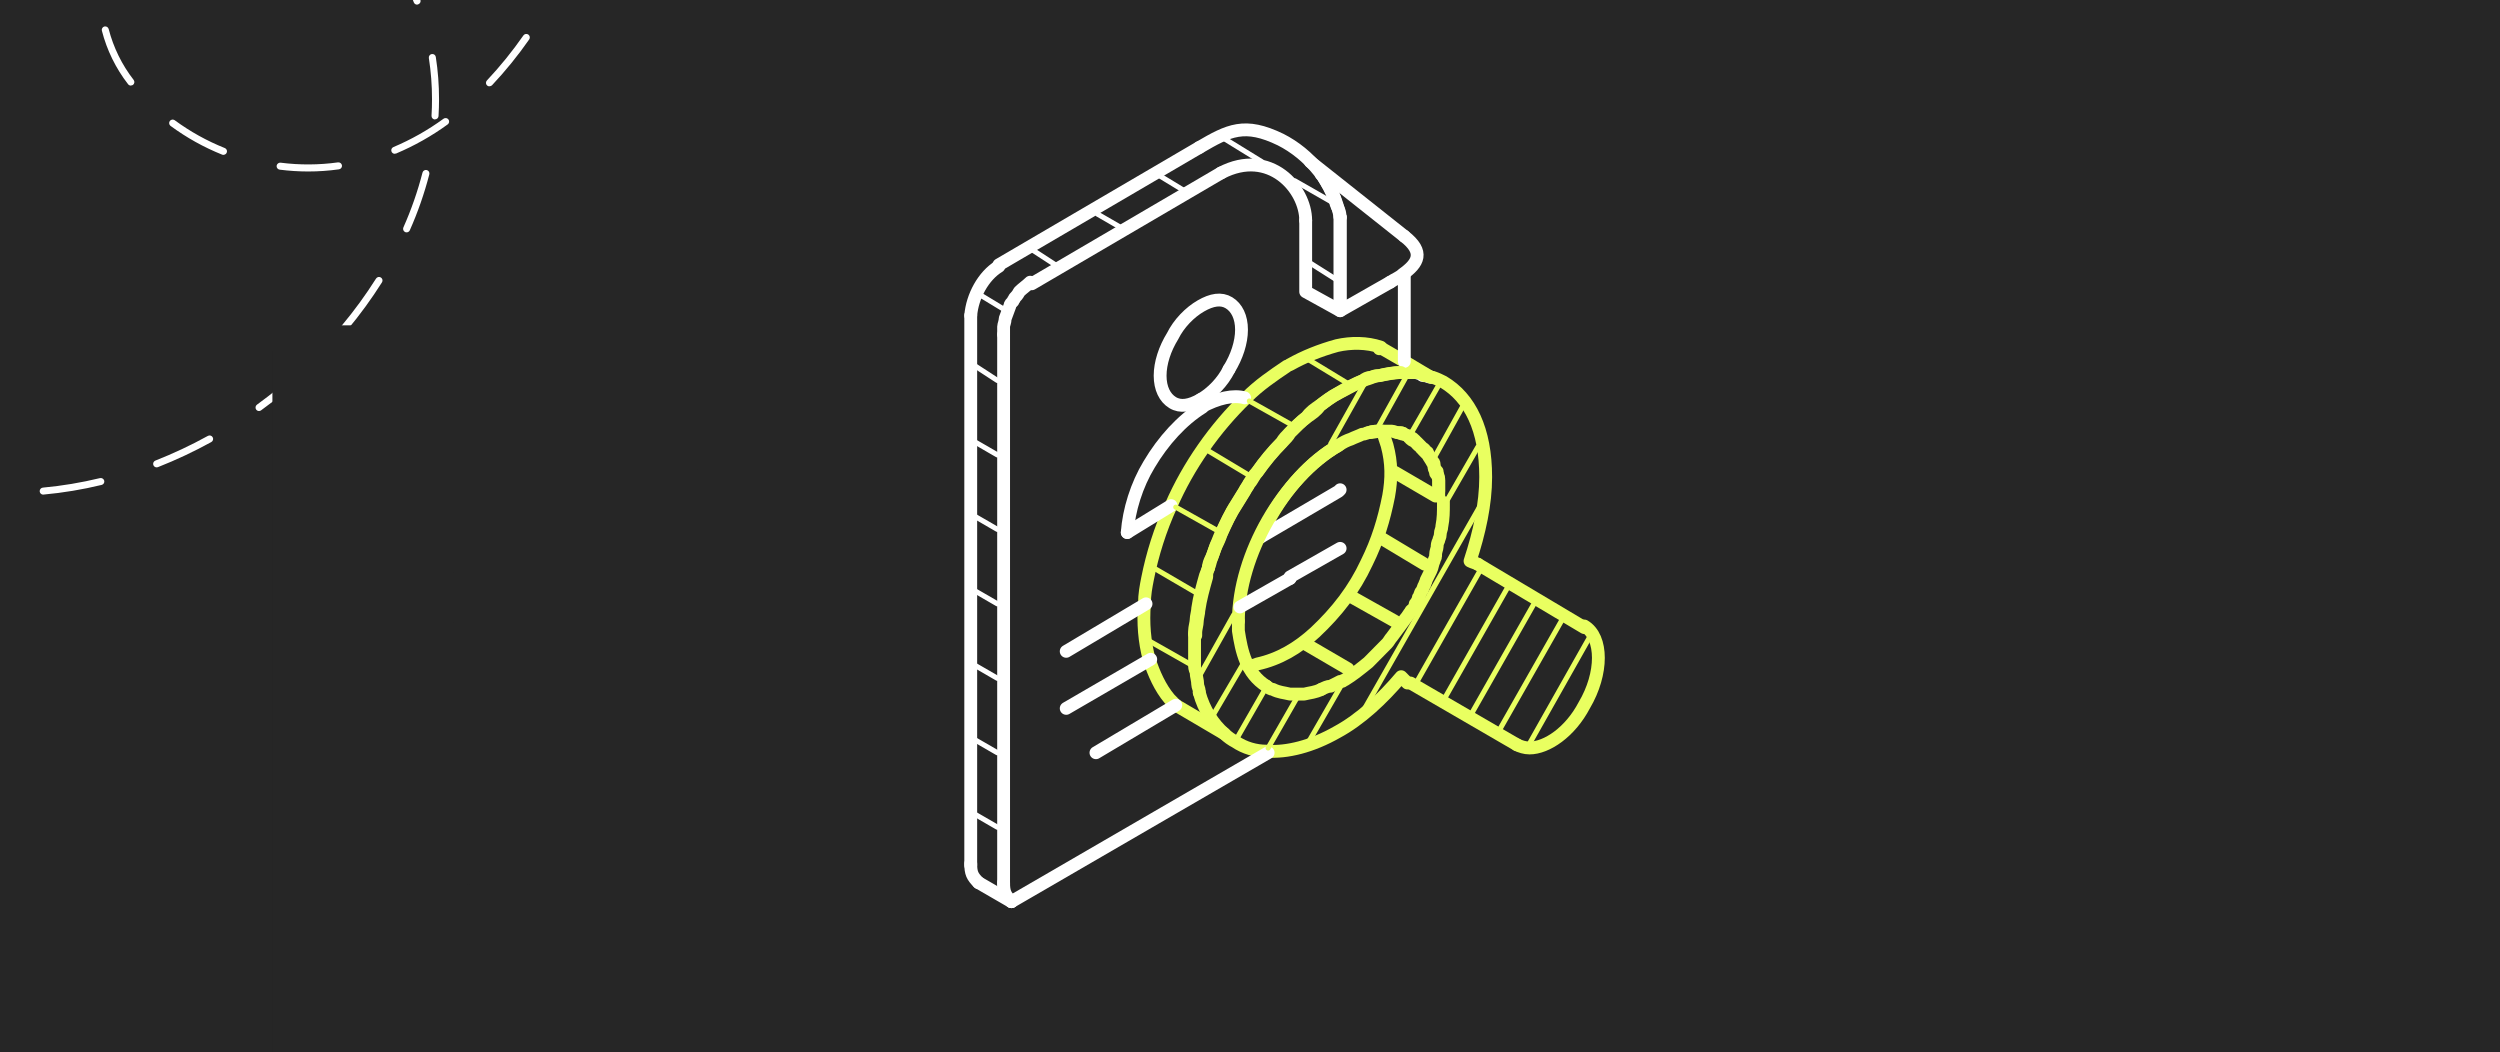 <?xml version="1.0" encoding="UTF-8"?> <svg xmlns="http://www.w3.org/2000/svg" width="974" height="410" viewBox="0 0 974 410" fill="none"><rect x="0" y="0" width="974" height="410" fill="#808080" stroke="none"/> <g clip-path="url(#clip0_134_1664)"> <rect width="974" height="410" fill="white"></rect> <rect width="974" height="410" fill="#262626"></rect> <path d="M-6 193.03H-6.09C-13.758 192.541 -21.375 191.444 -28.87 189.75C-29.22 189.665 -29.521 189.444 -29.709 189.137C-29.896 188.829 -29.954 188.46 -29.87 188.11C-29.78 187.765 -29.56 187.468 -29.256 187.282C-28.952 187.095 -28.588 187.034 -28.24 187.11C-20.886 188.769 -13.413 189.845 -5.89 190.33C-5.548 190.368 -5.232 190.533 -5.006 190.792C-4.78 191.052 -4.66 191.388 -4.67 191.732C-4.68 192.076 -4.82 192.404 -5.061 192.65C-5.301 192.896 -5.626 193.042 -5.97 193.06L-6 193.03ZM16.79 192.71C16.444 192.7 16.115 192.559 15.869 192.316C15.622 192.073 15.477 191.746 15.462 191.401C15.447 191.055 15.563 190.716 15.787 190.453C16.011 190.189 16.327 190.02 16.67 189.98C24.18 189.286 31.63 188.046 38.96 186.27C39.311 186.196 39.676 186.258 39.983 186.443C40.289 186.629 40.514 186.925 40.61 187.27C40.653 187.444 40.662 187.625 40.635 187.802C40.608 187.979 40.546 188.15 40.453 188.303C40.361 188.456 40.238 188.59 40.093 188.696C39.949 188.801 39.784 188.878 39.61 188.92C32.153 190.731 24.573 191.991 16.93 192.69L16.79 192.71ZM61.02 182.09C60.703 182.087 60.398 181.974 60.155 181.771C59.912 181.567 59.747 181.286 59.688 180.975C59.629 180.664 59.68 180.342 59.831 180.064C59.983 179.786 60.226 179.569 60.52 179.45C67.547 176.684 74.388 173.467 81 169.82C81.318 169.644 81.694 169.601 82.043 169.701C82.393 169.801 82.689 170.037 82.865 170.355C83.041 170.673 83.084 171.048 82.984 171.398C82.884 171.748 82.648 172.044 82.33 172.22C75.612 175.919 68.665 179.186 61.53 182C61.367 182.059 61.194 182.089 61.02 182.09ZM100.92 160.14C100.704 160.141 100.491 160.09 100.298 159.993C100.105 159.896 99.938 159.754 99.81 159.58C99.597 159.285 99.509 158.918 99.565 158.558C99.621 158.199 99.817 157.876 100.11 157.66C106.226 153.222 112.06 148.41 117.58 143.25C117.85 143.007 118.204 142.88 118.566 142.895C118.929 142.91 119.271 143.066 119.52 143.33C119.766 143.596 119.896 143.948 119.883 144.309C119.87 144.671 119.714 145.013 119.45 145.26C113.837 150.49 107.909 155.373 101.7 159.88C101.475 160.047 101.201 160.138 100.92 160.14ZM134.22 129.06C133.903 129.062 133.595 128.952 133.35 128.75C133.072 128.516 132.898 128.183 132.864 127.822C132.831 127.461 132.941 127.101 133.17 126.82C138.015 121.029 142.468 114.922 146.5 108.54C146.595 108.386 146.719 108.253 146.866 108.149C147.013 108.044 147.179 107.969 147.355 107.929C147.531 107.889 147.713 107.884 147.891 107.916C148.068 107.947 148.238 108.013 148.39 108.11C148.543 108.206 148.675 108.331 148.779 108.477C148.883 108.624 148.957 108.79 148.997 108.966C149.037 109.141 149.042 109.323 149.011 109.5C148.981 109.678 148.916 109.848 148.82 110C144.72 116.481 140.197 122.684 135.28 128.57C135.151 128.725 134.989 128.85 134.805 128.934C134.622 129.019 134.422 129.062 134.22 129.06ZM158.41 90.53C158.221 90.532 158.034 90.495 157.86 90.42C157.695 90.347 157.546 90.243 157.421 90.112C157.297 89.982 157.199 89.828 157.134 89.66C157.069 89.492 157.038 89.313 157.043 89.132C157.047 88.952 157.087 88.775 157.16 88.61C160.222 81.728 162.707 74.603 164.59 67.31C164.626 67.127 164.7 66.954 164.805 66.8C164.911 66.647 165.047 66.517 165.204 66.417C165.362 66.318 165.538 66.252 165.722 66.223C165.906 66.195 166.094 66.204 166.274 66.25C166.455 66.296 166.624 66.379 166.771 66.493C166.919 66.606 167.041 66.749 167.132 66.912C167.222 67.075 167.278 67.254 167.297 67.44C167.316 67.625 167.296 67.812 167.24 67.99C165.317 75.43 162.782 82.698 159.66 89.72C159.553 89.962 159.378 90.167 159.156 90.311C158.934 90.455 158.675 90.531 158.41 90.53ZM120.04 66.81C116.332 66.805 112.629 66.567 108.95 66.1C108.592 66.05 108.268 65.862 108.048 65.576C107.827 65.29 107.727 64.929 107.77 64.57C107.827 64.215 108.017 63.894 108.301 63.673C108.585 63.452 108.942 63.347 109.3 63.38C116.736 64.33 124.265 64.29 131.69 63.26C132.049 63.217 132.41 63.315 132.697 63.533C132.984 63.752 133.175 64.073 133.23 64.43C133.278 64.789 133.182 65.153 132.963 65.442C132.744 65.73 132.419 65.92 132.06 65.97C128.078 66.531 124.061 66.811 120.04 66.81ZM87.11 60.37C86.935 60.371 86.762 60.337 86.6 60.27C79.419 57.393 72.635 53.613 66.41 49.02C66.134 48.798 65.954 48.478 65.908 48.127C65.862 47.775 65.955 47.42 66.166 47.135C66.377 46.85 66.69 46.658 67.039 46.6C67.389 46.541 67.748 46.62 68.04 46.82C74.066 51.254 80.632 54.903 87.58 57.68C87.874 57.799 88.118 58.017 88.27 58.296C88.422 58.575 88.472 58.898 88.411 59.21C88.351 59.522 88.184 59.803 87.94 60.005C87.695 60.208 87.388 60.319 87.07 60.32L87.11 60.37ZM153.8 59.93C153.485 59.928 153.18 59.818 152.937 59.617C152.694 59.417 152.527 59.139 152.465 58.831C152.403 58.522 152.449 58.201 152.596 57.922C152.742 57.643 152.98 57.423 153.27 57.3C160.186 54.38 166.743 50.672 172.81 46.25C173.104 46.036 173.472 45.949 173.831 46.006C174.19 46.063 174.512 46.261 174.725 46.555C174.939 46.849 175.026 47.216 174.969 47.575C174.912 47.935 174.715 48.256 174.42 48.47C168.177 53.002 161.436 56.806 154.33 59.81C154.16 59.867 153.98 59.891 153.8 59.88V59.93ZM169.48 46.55H169.4C169.221 46.54 169.045 46.494 168.883 46.416C168.721 46.337 168.576 46.227 168.457 46.092C168.338 45.957 168.247 45.8 168.189 45.63C168.131 45.459 168.108 45.279 168.12 45.1C168.253 42.94 168.317 40.78 168.31 38.62C168.317 33.263 167.906 27.913 167.08 22.62C167.052 22.442 167.059 22.26 167.101 22.085C167.143 21.91 167.219 21.745 167.325 21.599C167.431 21.453 167.564 21.329 167.718 21.235C167.872 21.141 168.042 21.078 168.22 21.05C168.398 21.022 168.58 21.029 168.755 21.071C168.93 21.113 169.095 21.189 169.241 21.295C169.387 21.401 169.511 21.534 169.605 21.688C169.699 21.841 169.762 22.012 169.79 22.19C170.629 27.616 171.05 33.099 171.05 38.59C171.05 40.81 170.98 43.02 170.85 45.24C170.825 45.585 170.669 45.907 170.414 46.141C170.16 46.375 169.826 46.503 169.48 46.5V46.55ZM190.69 33.65C190.341 33.653 190.004 33.52 189.75 33.28C189.619 33.157 189.514 33.009 189.441 32.845C189.368 32.681 189.328 32.505 189.323 32.325C189.319 32.146 189.349 31.967 189.414 31.8C189.479 31.633 189.576 31.48 189.7 31.35C194.862 25.855 199.615 19.989 203.92 13.8C204.128 13.502 204.447 13.298 204.805 13.234C205.163 13.171 205.532 13.252 205.83 13.46C206.128 13.668 206.332 13.986 206.396 14.345C206.46 14.703 206.378 15.072 206.17 15.37C201.783 21.669 196.94 27.638 191.68 33.23C191.548 33.354 191.392 33.451 191.222 33.514C191.052 33.578 190.872 33.607 190.69 33.6V33.65ZM50.99 33.35C50.779 33.349 50.571 33.3 50.382 33.206C50.193 33.113 50.029 32.977 49.9 32.81C45.109 26.63 41.634 19.534 39.69 11.96C39.647 11.786 39.638 11.605 39.665 11.428C39.692 11.25 39.754 11.08 39.847 10.927C39.94 10.774 40.062 10.64 40.207 10.534C40.352 10.428 40.516 10.352 40.69 10.31C41.041 10.236 41.406 10.298 41.713 10.483C42.019 10.669 42.244 10.965 42.34 11.31C44.198 18.519 47.513 25.271 52.08 31.15C52.297 31.441 52.39 31.806 52.339 32.165C52.289 32.525 52.099 32.85 51.81 33.07C51.567 33.229 51.281 33.309 50.99 33.3V33.35ZM162.5 1.81C162.223 1.81 161.952 1.726 161.723 1.569C161.495 1.412 161.319 1.189 161.22 0.93C158.63 -6.135 155.248 -12.885 151.14 -19.19C151.027 -19.339 150.946 -19.51 150.902 -19.692C150.858 -19.874 150.851 -20.063 150.883 -20.247C150.914 -20.431 150.983 -20.608 151.085 -20.764C151.187 -20.921 151.321 -21.055 151.477 -21.158C151.633 -21.262 151.808 -21.332 151.992 -21.365C152.176 -21.398 152.365 -21.393 152.547 -21.35C152.73 -21.307 152.901 -21.227 153.051 -21.115C153.201 -21.003 153.327 -20.862 153.42 -20.7C157.637 -14.243 161.115 -7.333 163.79 -0.1C163.914 0.241 163.9 0.617 163.751 0.948C163.601 1.279 163.328 1.538 162.99 1.67C162.837 1.747 162.671 1.795 162.5 1.81ZM216.98 -3.47C216.745 -3.47 216.514 -3.531 216.31 -3.647C216.106 -3.762 215.935 -3.929 215.814 -4.13C215.693 -4.332 215.627 -4.561 215.621 -4.796C215.615 -5.031 215.67 -5.263 215.78 -5.47C218.14 -9.83 220.44 -14.47 222.62 -19.17C222.773 -19.5 223.05 -19.756 223.391 -19.882C223.733 -20.008 224.11 -19.993 224.44 -19.84C224.77 -19.688 225.026 -19.41 225.152 -19.069C225.278 -18.728 225.263 -18.35 225.11 -18.02C222.9 -13.24 220.57 -8.58 218.19 -4.16C218.062 -3.957 217.882 -3.792 217.67 -3.679C217.458 -3.567 217.22 -3.512 216.98 -3.52V-3.47ZM42.24 -9.4C42.019 -9.402 41.801 -9.458 41.606 -9.562C41.41 -9.666 41.242 -9.815 41.117 -9.998C40.992 -10.18 40.912 -10.39 40.885 -10.61C40.857 -10.829 40.883 -11.053 40.96 -11.26C43.754 -18.552 47.962 -25.219 53.34 -30.88C53.589 -31.145 53.934 -31.301 54.298 -31.312C54.661 -31.323 55.015 -31.189 55.28 -30.94C55.545 -30.691 55.701 -30.346 55.712 -29.983C55.723 -29.619 55.589 -29.265 55.34 -29C50.199 -23.609 46.181 -17.249 43.52 -10.29C43.415 -10.039 43.236 -9.824 43.008 -9.675C42.78 -9.525 42.513 -9.447 42.24 -9.45V-9.4ZM137.07 -35.4C136.76 -35.395 136.459 -35.502 136.22 -35.7C130.414 -40.374 123.768 -43.894 116.64 -46.07C116.309 -46.188 116.037 -46.429 115.878 -46.743C115.72 -47.057 115.688 -47.419 115.79 -47.756C115.891 -48.092 116.118 -48.377 116.423 -48.551C116.728 -48.724 117.089 -48.775 117.43 -48.69C124.895 -46.415 131.855 -42.728 137.93 -37.83C138.148 -37.651 138.306 -37.41 138.382 -37.139C138.457 -36.867 138.448 -36.579 138.354 -36.313C138.26 -36.047 138.086 -35.817 137.856 -35.654C137.627 -35.49 137.352 -35.402 137.07 -35.4ZM72.64 -42.01C72.329 -42.005 72.026 -42.108 71.782 -42.299C71.537 -42.491 71.365 -42.76 71.295 -43.063C71.225 -43.366 71.261 -43.683 71.396 -43.963C71.532 -44.243 71.759 -44.468 72.04 -44.6C79.027 -48.048 86.584 -50.197 94.34 -50.94C94.702 -50.975 95.063 -50.864 95.343 -50.632C95.624 -50.401 95.8 -50.067 95.835 -49.705C95.87 -49.343 95.759 -48.982 95.527 -48.702C95.296 -48.422 94.962 -48.245 94.6 -48.21C87.171 -47.496 79.934 -45.44 73.24 -42.14C73.048 -42.071 72.844 -42.044 72.64 -42.06V-42.01Z" fill="white"></path> <path d="M616.87 47.3H912.87C915.493 47.3 918.009 48.342 919.863 50.197C921.718 52.051 922.76 54.567 922.76 57.19V470.97C922.761 472.269 922.506 473.557 922.01 474.758C921.514 475.959 920.785 477.05 919.867 477.97C918.948 478.889 917.858 479.618 916.657 480.116C915.457 480.614 914.17 480.87 912.87 480.87H216.7C247.18 480.87 242.75 476.44 242.75 470.97V57.19C242.75 55.89 243.006 54.603 243.504 53.403C244.002 52.202 244.731 51.111 245.65 50.193C246.57 49.275 247.661 48.546 248.862 48.05C250.063 47.553 251.351 47.298 252.65 47.3H616.87Z" fill="#262626"></path> <path d="M641.25 126.75H776.25C778.875 126.75 781.394 127.793 783.25 129.65C785.107 131.506 786.15 134.024 786.15 136.65V550.43C786.15 551.73 785.894 553.016 785.396 554.217C784.898 555.418 784.169 556.508 783.25 557.427C782.33 558.345 781.239 559.074 780.038 559.57C778.837 560.066 777.549 560.321 776.25 560.32H116.03C113.406 560.32 110.889 559.278 109.033 557.424C107.177 555.569 106.133 553.054 106.13 550.43V136.65C106.13 134.024 107.173 131.506 109.03 129.65C110.886 127.793 113.404 126.75 116.03 126.75H641.25Z" fill="#262626"></path> <path d="M186.72 325.24V195.01C186.72 193.443 187.343 191.939 188.451 190.831C189.56 189.723 191.063 189.1 192.63 189.1H271.34L271.93 179.23H182.76C181.194 179.233 179.694 179.856 178.588 180.965C177.481 182.073 176.86 183.574 176.86 185.14L176.48 288.6V315.6L176.9 338.73C176.9 340.295 177.522 341.795 178.628 342.902C179.735 344.008 181.235 344.63 182.8 344.63H186.8L186.72 325.24Z" fill="#262626"></path> <path d="M374.06 298.54H215.08V486.42H374.06V298.54Z" fill="#262626"></path> <g clip-path="url(#clip1_134_1664)"> <path d="M493.451 267.342C485.524 262.404 483.694 253.762 482.475 245.738C482.475 244.504 482.475 243.269 482.475 242.035" stroke="#E9FF60" stroke-width="5" stroke-miterlimit="22.926" stroke-linecap="round" stroke-linejoin="round"></path> <path d="M391.004 130.314C391.004 129.079 391.004 128.462 391.004 127.228C391.004 126.61 391.614 125.376 391.614 124.141C392.224 122.29 392.833 121.055 393.443 119.203C393.443 118.586 394.053 117.969 394.663 117.352C394.663 116.734 395.273 116.734 395.273 116.117C395.882 115.5 396.492 114.883 397.102 113.648C398.322 112.414 400.151 111.179 401.371 109.945" stroke="white" stroke-width="5" stroke-miterlimit="22.926" stroke-linecap="round" stroke-linejoin="round"></path> <path d="M508.696 85.872V113.648L522.112 121.055V84.638" stroke="white" stroke-width="5" stroke-miterlimit="22.926" stroke-linecap="round" stroke-linejoin="round"></path> <path d="M522.112 84.638C522.112 82.786 521.502 81.552 520.892 80.317C520.282 79.083 520.282 77.849 519.672 76.614C519.063 75.38 518.453 74.145 517.843 72.911C517.233 71.676 516.014 69.824 515.404 68.59L514.794 67.973" stroke="white" stroke-width="5" stroke-miterlimit="22.926" stroke-linecap="round" stroke-linejoin="round"></path> <path d="M547.114 169.2C546.504 168.583 545.894 168.583 544.675 168.583C544.065 168.583 542.845 167.965 542.236 167.965C541.626 167.965 540.406 167.965 539.796 167.965C539.187 167.965 539.187 167.965 539.187 167.965" stroke="#E9FF60" stroke-width="5" stroke-miterlimit="22.926" stroke-linecap="round" stroke-linejoin="round"></path> <path d="M537.967 167.965C536.137 167.965 534.918 167.965 533.088 168.583C532.478 168.583 531.869 169.2 530.649 169.2C529.429 169.817 527.6 170.434 526.38 171.052C524.551 171.669 523.331 172.286 521.502 173.521C510.525 179.693 500.769 190.803 494.061 203.148C492.841 205 491.622 207.469 491.012 209.321" stroke="#E9FF60" stroke-width="5" stroke-miterlimit="22.926" stroke-linecap="round" stroke-linejoin="round"></path> <path d="M470.888 221.048C471.498 219.814 471.498 218.579 472.108 217.345C472.718 215.493 473.327 213.641 473.937 212.407C474.547 211.172 475.157 209.938 475.767 208.086C477.596 203.765 479.425 200.062 481.865 196.358C483.084 194.507 483.694 193.272 484.914 191.421C485.523 190.186 486.133 189.569 486.743 188.334C487.963 187.1 488.572 185.248 489.792 184.014C492.841 179.693 495.89 175.99 499.549 172.286C500.769 171.052 501.988 169.817 502.598 168.583C505.037 166.114 506.867 164.262 509.306 162.41C511.135 161.176 512.965 159.941 514.184 158.09C516.623 156.238 519.063 154.386 521.502 153.152C525.161 151.3 528.21 149.448 531.259 148.214C532.478 147.596 533.698 147.596 534.308 146.979C535.527 146.362 536.137 146.362 537.357 146.362C540.406 145.745 543.455 145.127 545.894 145.127" stroke="#E9FF60" stroke-width="5" stroke-miterlimit="22.926" stroke-linecap="round" stroke-linejoin="round"></path> <path d="M522.112 84.638V121.055L541.626 109.945" stroke="white" stroke-width="5" stroke-miterlimit="22.926" stroke-linecap="round" stroke-linejoin="round"></path> <path d="M541.625 109.945C543.455 108.71 545.284 108.093 546.504 106.859C552.602 102.538 555.041 98.217 547.114 92.045" stroke="white" stroke-width="5" stroke-miterlimit="22.926" stroke-linecap="round" stroke-linejoin="round"></path> <path d="M467.229 57.479C478.816 50.69 484.914 47.603 498.939 54.393C509.916 59.948 519.673 71.059 522.112 84.638" stroke="white" stroke-width="5" stroke-miterlimit="22.926" stroke-linecap="round" stroke-linejoin="round"></path> <path fill-rule="evenodd" clip-rule="evenodd" d="M502.598 225.369C502.598 224.752 502.598 224.752 502.598 225.369Z" stroke="white" stroke-width="5" stroke-miterlimit="22.926" stroke-linecap="round" stroke-linejoin="round"></path> <path d="M491.012 209.32L521.502 191.42L522.112 190.803" stroke="white" stroke-width="5" stroke-miterlimit="22.926" stroke-linecap="round" stroke-linejoin="round"></path> <path d="M478.816 143.893C481.865 138.955 483.694 133.4 483.694 128.462C483.694 123.524 481.865 119.82 478.816 117.969C475.767 116.117 472.108 116.734 467.839 119.203C463.571 121.672 459.302 125.993 456.863 130.931C453.814 135.869 451.984 141.424 451.984 146.362C451.984 151.3 453.814 155.003 456.863 156.855C459.912 158.707 463.571 158.089 467.839 155.62" stroke="white" stroke-width="5" stroke-miterlimit="22.926" stroke-linecap="round" stroke-linejoin="round"></path> <path d="M439.178 207.469C439.788 198.828 442.837 188.952 447.715 180.928C453.204 171.669 460.521 163.645 468.449 158.707" stroke="white" stroke-width="5" stroke-miterlimit="22.926" stroke-linecap="round" stroke-linejoin="round"></path> <path d="M482.475 242.034C482.475 216.11 500.159 185.865 521.502 173.521" stroke="#E9FF60" stroke-width="5" stroke-miterlimit="22.926" stroke-linecap="round" stroke-linejoin="round"></path> <path d="M557.48 146.979C556.871 146.979 555.651 146.362 555.041 146.362C554.431 146.362 553.822 146.362 553.822 145.745C553.212 145.745 551.992 145.127 551.382 145.127C550.163 145.127 548.943 145.127 547.724 145.127" stroke="white" stroke-width="5" stroke-miterlimit="22.926" stroke-linecap="round" stroke-linejoin="round"></path> <path d="M465.4 246.973V247.59C465.4 249.442 465.4 250.676 465.4 252.528C465.4 253.762 465.4 254.997 465.4 256.231C465.4 256.849 465.4 258.083 465.4 258.7C465.4 259.935 465.4 260.552 466.01 261.786C466.01 263.638 466.62 264.873 466.62 266.724C466.62 267.342 467.229 268.576 467.229 269.193V269.811" stroke="#E9FF60" stroke-width="5" stroke-miterlimit="22.926" stroke-linecap="round" stroke-linejoin="round"></path> <path d="M476.986 285.858L458.083 274.748" stroke="#E9FF60" stroke-width="5" stroke-miterlimit="22.926" stroke-linecap="round" stroke-linejoin="round"></path> <path d="M458.082 274.748C457.473 274.131 456.253 272.897 455.643 272.279C451.984 267.959 449.545 262.404 447.716 256.848C445.886 250.059 445.277 242.652 445.886 235.245C445.886 231.541 446.496 228.455 447.106 225.369C448.935 216.11 451.984 206.235 456.253 196.976C462.961 181.545 473.328 166.731 485.524 155.004C490.402 150.066 495.89 146.362 501.379 142.659" stroke="#E9FF60" stroke-width="5" stroke-miterlimit="22.926" stroke-linecap="round" stroke-linejoin="round"></path> <path d="M502.598 142.041C508.086 138.955 514.184 136.486 520.892 134.634C526.38 133.4 532.479 133.4 537.967 135.252" stroke="#E9FF60" stroke-width="5" stroke-miterlimit="22.926" stroke-linecap="round" stroke-linejoin="round"></path> <path d="M537.357 135.869H538.577L547.114 140.807L557.48 146.979" stroke="#E9FF60" stroke-width="5" stroke-miterlimit="22.926" stroke-linecap="round" stroke-linejoin="round"></path> <path d="M493.451 267.341C494.061 267.959 495.281 268.576 495.89 268.576C498.33 269.81 500.159 269.81 502.598 270.428C504.428 270.428 506.257 270.428 508.086 270.428C510.526 269.81 512.355 269.81 514.794 268.576" stroke="#E9FF60" stroke-width="5" stroke-miterlimit="22.926" stroke-linecap="round" stroke-linejoin="round"></path> <path d="M486.133 259.317C487.353 259.317 488.573 259.317 489.792 258.7C498.329 256.848 505.647 252.527 512.355 246.355C520.892 238.331 527.6 229.689 532.478 219.196C536.747 210.555 539.186 202.531 541.016 193.272C542.235 186.483 542.235 180.31 540.406 173.521C539.796 171.669 539.186 169.817 538.576 167.965" stroke="#E9FF60" stroke-width="5" stroke-miterlimit="22.926" stroke-linecap="round" stroke-linejoin="round"></path> <path fill-rule="evenodd" clip-rule="evenodd" d="M537.967 167.965C536.137 167.965 534.918 167.965 533.088 168.583C534.918 168.583 536.747 167.965 537.967 167.965Z" stroke="#E9FF60" stroke-width="5" stroke-miterlimit="22.926" stroke-linecap="round" stroke-linejoin="round"></path> <path d="M470.888 221.048C470.278 222.283 470.278 222.9 469.669 224.135C468.449 228.455 467.229 232.776 466.62 237.097C466.62 238.331 466.01 240.183 466.01 241.417C466.01 242.652 465.4 244.503 465.4 245.738C465.4 246.355 465.4 246.972 465.4 246.972" stroke="#E9FF60" stroke-width="5" stroke-miterlimit="22.926" stroke-linecap="round" stroke-linejoin="round"></path> <path d="M467.229 269.81C469.059 276.6 472.718 282.155 476.986 285.858C478.206 287.093 480.035 288.327 481.255 288.945C484.914 291.414 489.182 292.648 493.451 292.648C501.379 293.265 511.135 290.796 520.892 285.241C530.039 280.303 538.577 272.279 545.894 263.638C546.504 264.255 547.724 265.489 548.333 266.107" stroke="#E9FF60" stroke-width="5" stroke-miterlimit="22.926" stroke-linecap="round" stroke-linejoin="round"></path> <path d="M591.02 290.179C592.239 290.797 594.069 291.414 595.898 291.414C602.606 291.414 611.753 285.241 617.241 274.748C624.559 262.403 624.559 248.207 617.241 243.886" stroke="#E9FF60" stroke-width="5" stroke-miterlimit="22.926" stroke-linecap="round" stroke-linejoin="round"></path> <path d="M575.775 219.814C574.555 219.196 573.945 219.196 572.726 218.579C576.384 207.469 578.824 196.358 578.824 185.865C578.824 167.348 572.726 155.003 562.359 148.831C561.139 148.214 559.92 147.596 558.09 146.979C557.481 146.979 556.261 146.362 555.651 146.362C555.041 146.362 554.432 146.362 554.432 145.745C553.822 145.745 552.602 145.127 551.992 145.127C550.773 145.127 549.553 145.127 548.333 145.127" stroke="#E9FF60" stroke-width="5" stroke-miterlimit="22.926" stroke-linecap="round" stroke-linejoin="round"></path> <path d="M547.114 169.2C546.504 168.583 545.894 168.583 544.674 168.583C545.284 168.583 545.894 169.2 547.114 169.2ZM547.114 169.2C547.114 169.817 547.114 169.817 547.114 169.2Z" stroke="#E9FF60" stroke-width="5" stroke-miterlimit="22.926" stroke-linecap="round" stroke-linejoin="round"></path> <path d="M494.061 293.266L394.053 351.286" stroke="white" stroke-width="5" stroke-miterlimit="22.926" stroke-linecap="round" stroke-linejoin="round"></path> <path d="M394.053 351.286C391.614 348.817 391.004 347.583 391.004 343.879" stroke="white" stroke-width="5" stroke-miterlimit="22.926" stroke-linecap="round" stroke-linejoin="round"></path> <path d="M391.004 344.497V130.314" stroke="white" stroke-width="5" stroke-miterlimit="22.926" stroke-linecap="round" stroke-linejoin="round"></path> <path d="M401.98 110.562L475.767 67.355" stroke="white" stroke-width="5" stroke-miterlimit="22.926" stroke-linecap="round" stroke-linejoin="round"></path> <path d="M475.767 67.355C494.671 57.48 508.696 73.528 508.696 85.873" stroke="white" stroke-width="5" stroke-miterlimit="22.926" stroke-linecap="round" stroke-linejoin="round"></path> <path d="M547.114 140.807V106.858" stroke="white" stroke-width="5" stroke-miterlimit="22.926" stroke-linecap="round" stroke-linejoin="round"></path> <path d="M547.114 92.045L510.525 63.035" stroke="white" stroke-width="5" stroke-miterlimit="22.926" stroke-linecap="round" stroke-linejoin="round"></path> <path d="M394.053 351.286L381.247 343.879" stroke="white" stroke-width="5" stroke-miterlimit="22.926" stroke-linecap="round" stroke-linejoin="round"></path> <path d="M381.247 343.88C378.808 341.411 378.198 340.176 378.198 336.473" stroke="white" stroke-width="5" stroke-miterlimit="22.926" stroke-linecap="round" stroke-linejoin="round"></path> <path d="M378.198 337.09V122.907" stroke="white" stroke-width="5" stroke-miterlimit="22.926" stroke-linecap="round" stroke-linejoin="round"></path> <path d="M378.198 122.907C378.808 115.5 383.077 107.476 389.175 103.772" stroke="white" stroke-width="5" stroke-miterlimit="22.926" stroke-linecap="round" stroke-linejoin="round"></path> <path d="M389.174 103.155L467.229 57.48" stroke="white" stroke-width="5" stroke-miterlimit="22.926" stroke-linecap="round" stroke-linejoin="round"></path> <path d="M448.325 256.848L415.396 275.983" stroke="white" stroke-width="5" stroke-miterlimit="22.926" stroke-linecap="round" stroke-linejoin="round"></path> <path d="M483.084 236.479L502.598 225.369" stroke="white" stroke-width="5" stroke-miterlimit="22.926" stroke-linecap="round" stroke-linejoin="round"></path> <path d="M502.598 224.752L522.112 213.642" stroke="white" stroke-width="5" stroke-miterlimit="22.926" stroke-linecap="round" stroke-linejoin="round"></path> <path d="M458.082 274.748L426.982 293.265" stroke="white" stroke-width="5" stroke-miterlimit="22.926" stroke-linecap="round" stroke-linejoin="round"></path> <path d="M446.496 235.245L415.396 253.762" stroke="white" stroke-width="5" stroke-miterlimit="22.926" stroke-linecap="round" stroke-linejoin="round"></path> <path d="M467.839 155.621C472.108 153.152 476.377 148.831 478.816 143.893" stroke="white" stroke-width="5" stroke-miterlimit="22.926" stroke-linecap="round" stroke-linejoin="round"></path> <path d="M456.253 196.976L439.178 207.469" stroke="white" stroke-width="5" stroke-miterlimit="22.926" stroke-linecap="round" stroke-linejoin="round"></path> <path d="M467.839 158.707C474.547 155.003 480.645 153.769 484.914 155.003" stroke="white" stroke-width="5" stroke-miterlimit="22.926" stroke-linecap="round" stroke-linejoin="round"></path> <path d="M549.553 266.107L591.019 290.179" stroke="#E9FF60" stroke-width="5" stroke-miterlimit="22.926" stroke-linecap="round" stroke-linejoin="round"></path> <path d="M617.241 244.504L575.774 219.814" stroke="#E9FF60" stroke-width="5" stroke-miterlimit="22.926" stroke-linecap="round" stroke-linejoin="round"></path> <path d="M548.333 169.817C548.333 169.817 548.943 169.817 548.943 170.435C548.943 170.435 549.553 170.435 549.553 171.052C550.163 171.669 550.773 171.669 551.383 172.286C551.383 172.286 551.992 172.286 551.992 172.904C551.992 172.904 551.992 172.904 552.602 173.521C553.212 173.521 553.212 174.138 553.822 174.755C553.822 174.755 554.432 174.755 554.432 175.373L555.041 175.99C555.651 176.607 555.651 176.607 556.261 177.224C556.871 178.459 557.481 179.076 558.09 180.31C558.09 180.31 558.7 180.928 558.7 181.545V182.162C558.7 182.779 559.31 183.397 559.31 184.014C559.31 184.631 559.31 184.631 559.92 184.631C559.92 185.248 560.53 186.483 560.53 187.1V187.717C560.53 188.335 560.53 188.952 560.53 189.569C560.53 190.186 560.53 190.186 560.53 190.804V191.421" stroke="#E9FF60" stroke-width="5" stroke-miterlimit="22.926" stroke-linecap="round" stroke-linejoin="round"></path> <path d="M545.75 145.127C542.701 145.127 539.652 145.745 537.212 146.362C535.993 146.362 535.383 146.979 534.163 146.979C532.944 146.979 531.724 147.596 531.114 148.214C528.065 149.448 524.406 151.3 521.357 153.152C518.918 154.386 516.479 156.238 514.04 158.09C512.21 159.324 510.381 160.558 509.161 162.41C506.722 164.262 504.283 166.731 502.453 168.583C501.234 169.817 500.014 171.052 499.404 172.286C495.746 175.99 492.697 179.693 489.648 184.014C488.428 185.248 487.818 186.483 486.599 188.334C485.989 189.569 485.379 190.186 484.769 191.421C483.55 193.272 482.94 194.507 481.72 196.358C479.281 200.062 477.452 204.383 475.622 208.086C475.012 209.321 474.402 211.172 473.793 212.407C473.183 214.258 472.573 216.11 471.963 217.345C471.353 218.579 470.744 219.814 470.744 221.665C470.134 222.9 470.134 223.517 470.134 224.752C468.914 229.072 467.695 233.393 467.085 237.714C467.085 238.948 466.475 240.8 466.475 242.034C466.475 243.269 465.865 245.121 465.865 246.355C465.865 246.972 465.865 247.59 465.865 247.59" stroke="#E9FF60" stroke-width="5" stroke-miterlimit="22.926" stroke-linecap="round" stroke-linejoin="round"></path> <path d="M514.794 268.576C516.014 267.958 517.233 267.341 518.453 267.341C519.672 266.724 520.892 266.107 522.112 265.489C522.112 265.489 522.112 265.489 522.721 265.489C523.331 265.489 523.331 264.872 523.941 264.872C526.99 263.021 530.039 260.552 533.088 258.083C533.698 257.465 534.308 256.848 534.917 256.231C536.747 254.379 538.576 252.527 540.406 250.676C541.016 250.058 541.625 248.824 542.235 248.207C544.065 245.738 545.894 243.269 547.723 240.8C548.333 240.183 548.943 238.948 549.553 238.331C549.553 238.331 549.553 237.714 550.163 237.714C550.772 237.096 551.382 235.862 551.382 235.245C551.992 234.627 552.602 233.393 552.602 232.776C553.212 232.158 553.212 230.924 553.821 230.307C554.431 229.689 554.431 228.455 555.041 227.838C555.041 227.221 555.651 226.603 555.651 225.986C556.261 224.752 556.87 223.517 557.48 222.283C558.09 221.048 558.09 219.814 558.7 218.579C558.7 217.962 559.31 217.345 559.31 216.727V216.11C559.31 214.876 559.919 213.641 559.919 213.024C559.919 212.407 559.919 211.789 560.529 210.555C560.529 209.938 561.139 209.321 561.139 208.086C561.139 206.852 561.749 206.234 561.749 205C562.359 201.914 562.359 199.445 562.359 196.358V195.741" stroke="#E9FF60" stroke-width="5" stroke-miterlimit="22.926" stroke-linecap="round" stroke-linejoin="round"></path> <path d="M560.53 193.273C561.139 193.273 561.139 193.273 560.53 193.273ZM560.53 193.273C560.53 192.655 560.53 192.038 560.53 192.038C560.53 192.038 560.53 192.038 560.53 191.421C560.53 190.804 560.53 190.804 560.53 190.186C560.53 189.569 560.53 189.569 560.53 188.952C560.53 188.335 560.53 187.717 560.53 187.1V186.483C560.53 185.866 559.92 184.631 559.92 184.014C559.92 183.397 559.92 183.397 559.31 183.397C559.31 182.779 558.7 182.162 558.7 181.545V180.928C558.7 180.31 558.7 180.31 558.09 179.693C557.481 178.459 556.871 177.842 556.261 176.607C556.261 175.99 555.651 175.99 555.041 175.373C555.041 175.373 555.041 174.755 554.432 174.755L553.822 174.138C553.212 173.521 553.212 173.521 552.602 172.904C552.602 172.904 552.602 172.904 551.992 172.286C551.992 172.286 551.383 172.286 551.383 171.669C550.773 171.052 550.163 170.435 549.553 170.435C549.553 170.435 548.943 170.435 548.943 169.817" stroke="#E9FF60" stroke-width="5" stroke-miterlimit="22.926" stroke-linecap="round" stroke-linejoin="round"></path> <path d="M619.68 247.59L595.288 290.797" stroke="#E9FF60" stroke-width="2" stroke-miterlimit="10" stroke-linecap="round"></path> <path d="M609.314 240.183L583.702 285.241" stroke="#E9FF60" stroke-width="2" stroke-miterlimit="10" stroke-linecap="round"></path> <path d="M598.337 234.01L572.726 279.069" stroke="#E9FF60" stroke-width="2" stroke-miterlimit="10" stroke-linecap="round"></path> <path d="M587.971 227.838L562.359 272.897" stroke="#E9FF60" stroke-width="2" stroke-miterlimit="10" stroke-linecap="round"></path> <path d="M576.994 221.666L551.382 266.724" stroke="#E9FF60" stroke-width="2" stroke-miterlimit="10" stroke-linecap="round"></path> <path d="M576.384 197.593L530.649 277.835" stroke="#E9FF60" stroke-width="2" stroke-miterlimit="10" stroke-linecap="round"></path> <path d="M575.775 174.138L562.969 196.358" stroke="#E9FF60" stroke-width="2" stroke-miterlimit="10" stroke-linecap="round"></path> <path d="M522.721 266.724L509.916 288.945" stroke="#E9FF60" stroke-width="2" stroke-miterlimit="10" stroke-linecap="round"></path> <path d="M569.677 158.707L558.7 178.459" stroke="#E9FF60" stroke-width="2" stroke-miterlimit="10" stroke-linecap="round"></path> <path d="M505.037 272.279L494.061 291.414" stroke="#E9FF60" stroke-width="2" stroke-miterlimit="10" stroke-linecap="round"></path> <path d="M560.529 150.065L549.553 169.2" stroke="#E9FF60" stroke-width="2" stroke-miterlimit="10" stroke-linecap="round"></path> <path d="M492.841 268.576L481.865 287.71" stroke="#E9FF60" stroke-width="2" stroke-miterlimit="10" stroke-linecap="round"></path> <path d="M547.724 146.979L536.747 166.731" stroke="#E9FF60" stroke-width="2" stroke-miterlimit="10" stroke-linecap="round"></path> <path d="M484.304 258.7L472.718 278.452" stroke="#E9FF60" stroke-width="2" stroke-miterlimit="10" stroke-linecap="round"></path> <path d="M531.259 150.065L518.453 172.903" stroke="#E9FF60" stroke-width="2" stroke-miterlimit="10" stroke-linecap="round"></path> <path d="M480.645 239.565L467.839 262.403" stroke="#E9FF60" stroke-width="2" stroke-miterlimit="10" stroke-linecap="round"></path> <path d="M525.161 260.552L509.306 251.293" stroke="#E9FF60" stroke-width="5" stroke-miterlimit="10" stroke-linecap="round"></path> <path d="M543.455 242.034L526.99 232.776" stroke="#E9FF60" stroke-width="5" stroke-miterlimit="10" stroke-linecap="round"></path> <path d="M555.041 219.814L538.577 209.938" stroke="#E9FF60" stroke-width="5" stroke-miterlimit="10" stroke-linecap="round"></path> <path d="M559.31 193.272L543.455 184.014" stroke="#E9FF60" stroke-width="5" stroke-miterlimit="10" stroke-linecap="round"></path> <path d="M388.565 322.276L380.027 317.338" stroke="white" stroke-width="2" stroke-miterlimit="10" stroke-linecap="round"></path> <path d="M388.565 293.266L380.027 288.328" stroke="white" stroke-width="2" stroke-miterlimit="10" stroke-linecap="round"></path> <path d="M388.565 264.255L380.027 259.317" stroke="white" stroke-width="2" stroke-miterlimit="10" stroke-linecap="round"></path> <path d="M388.565 235.245L380.027 230.307" stroke="white" stroke-width="2" stroke-miterlimit="10" stroke-linecap="round"></path> <path d="M388.565 206.234L380.027 201.296" stroke="white" stroke-width="2" stroke-miterlimit="10" stroke-linecap="round"></path> <path d="M388.565 177.224L380.027 172.286" stroke="white" stroke-width="2" stroke-miterlimit="10" stroke-linecap="round"></path> <path d="M388.565 148.214L380.027 142.659" stroke="white" stroke-width="2" stroke-miterlimit="10" stroke-linecap="round"></path> <path d="M391.004 120.438L381.857 114.883" stroke="white" stroke-width="2" stroke-miterlimit="10" stroke-linecap="round"></path> <path d="M411.128 103.155L402.59 97.6" stroke="white" stroke-width="2" stroke-miterlimit="10" stroke-linecap="round"></path> <path d="M436.13 88.341L427.592 83.403" stroke="white" stroke-width="2" stroke-miterlimit="10" stroke-linecap="round"></path> <path d="M520.282 108.71L510.525 102.538" stroke="white" stroke-width="2" stroke-miterlimit="10" stroke-linecap="round"></path> <path d="M461.131 74.145L451.984 68.59" stroke="white" stroke-width="2" stroke-miterlimit="10" stroke-linecap="round"></path> <path d="M518.453 78.466L504.427 70.441" stroke="white" stroke-width="2" stroke-miterlimit="10" stroke-linecap="round"></path> <path d="M491.622 63.034L477.596 54.393" stroke="white" stroke-width="2" stroke-miterlimit="10" stroke-linecap="round"></path> <path d="M463.571 258.7L448.326 250.059" stroke="#E9FF60" stroke-width="2" stroke-miterlimit="10" stroke-linecap="round"></path> <path d="M466.01 230.924L450.155 221.666" stroke="#E9FF60" stroke-width="2" stroke-miterlimit="10" stroke-linecap="round"></path> <path d="M474.547 206.852L458.083 197.593" stroke="#E9FF60" stroke-width="2" stroke-miterlimit="10" stroke-linecap="round"></path> <path d="M486.743 185.248L470.278 175.373" stroke="#E9FF60" stroke-width="2" stroke-miterlimit="10" stroke-linecap="round"></path> <path d="M503.208 165.496L486.743 156.238" stroke="#E9FF60" stroke-width="2" stroke-miterlimit="10" stroke-linecap="round"></path> <path d="M525.161 149.448L509.916 140.189" stroke="#E9FF60" stroke-width="2" stroke-miterlimit="10" stroke-linecap="round"></path> </g> </g> <defs> <clipPath id="clip0_134_1664"> <rect width="974" height="410" fill="white"></rect> </clipPath> <clipPath id="clip1_134_1664"> <rect width="311" height="358" fill="white" transform="translate(341 26)"></rect> </clipPath> </defs> </svg> 